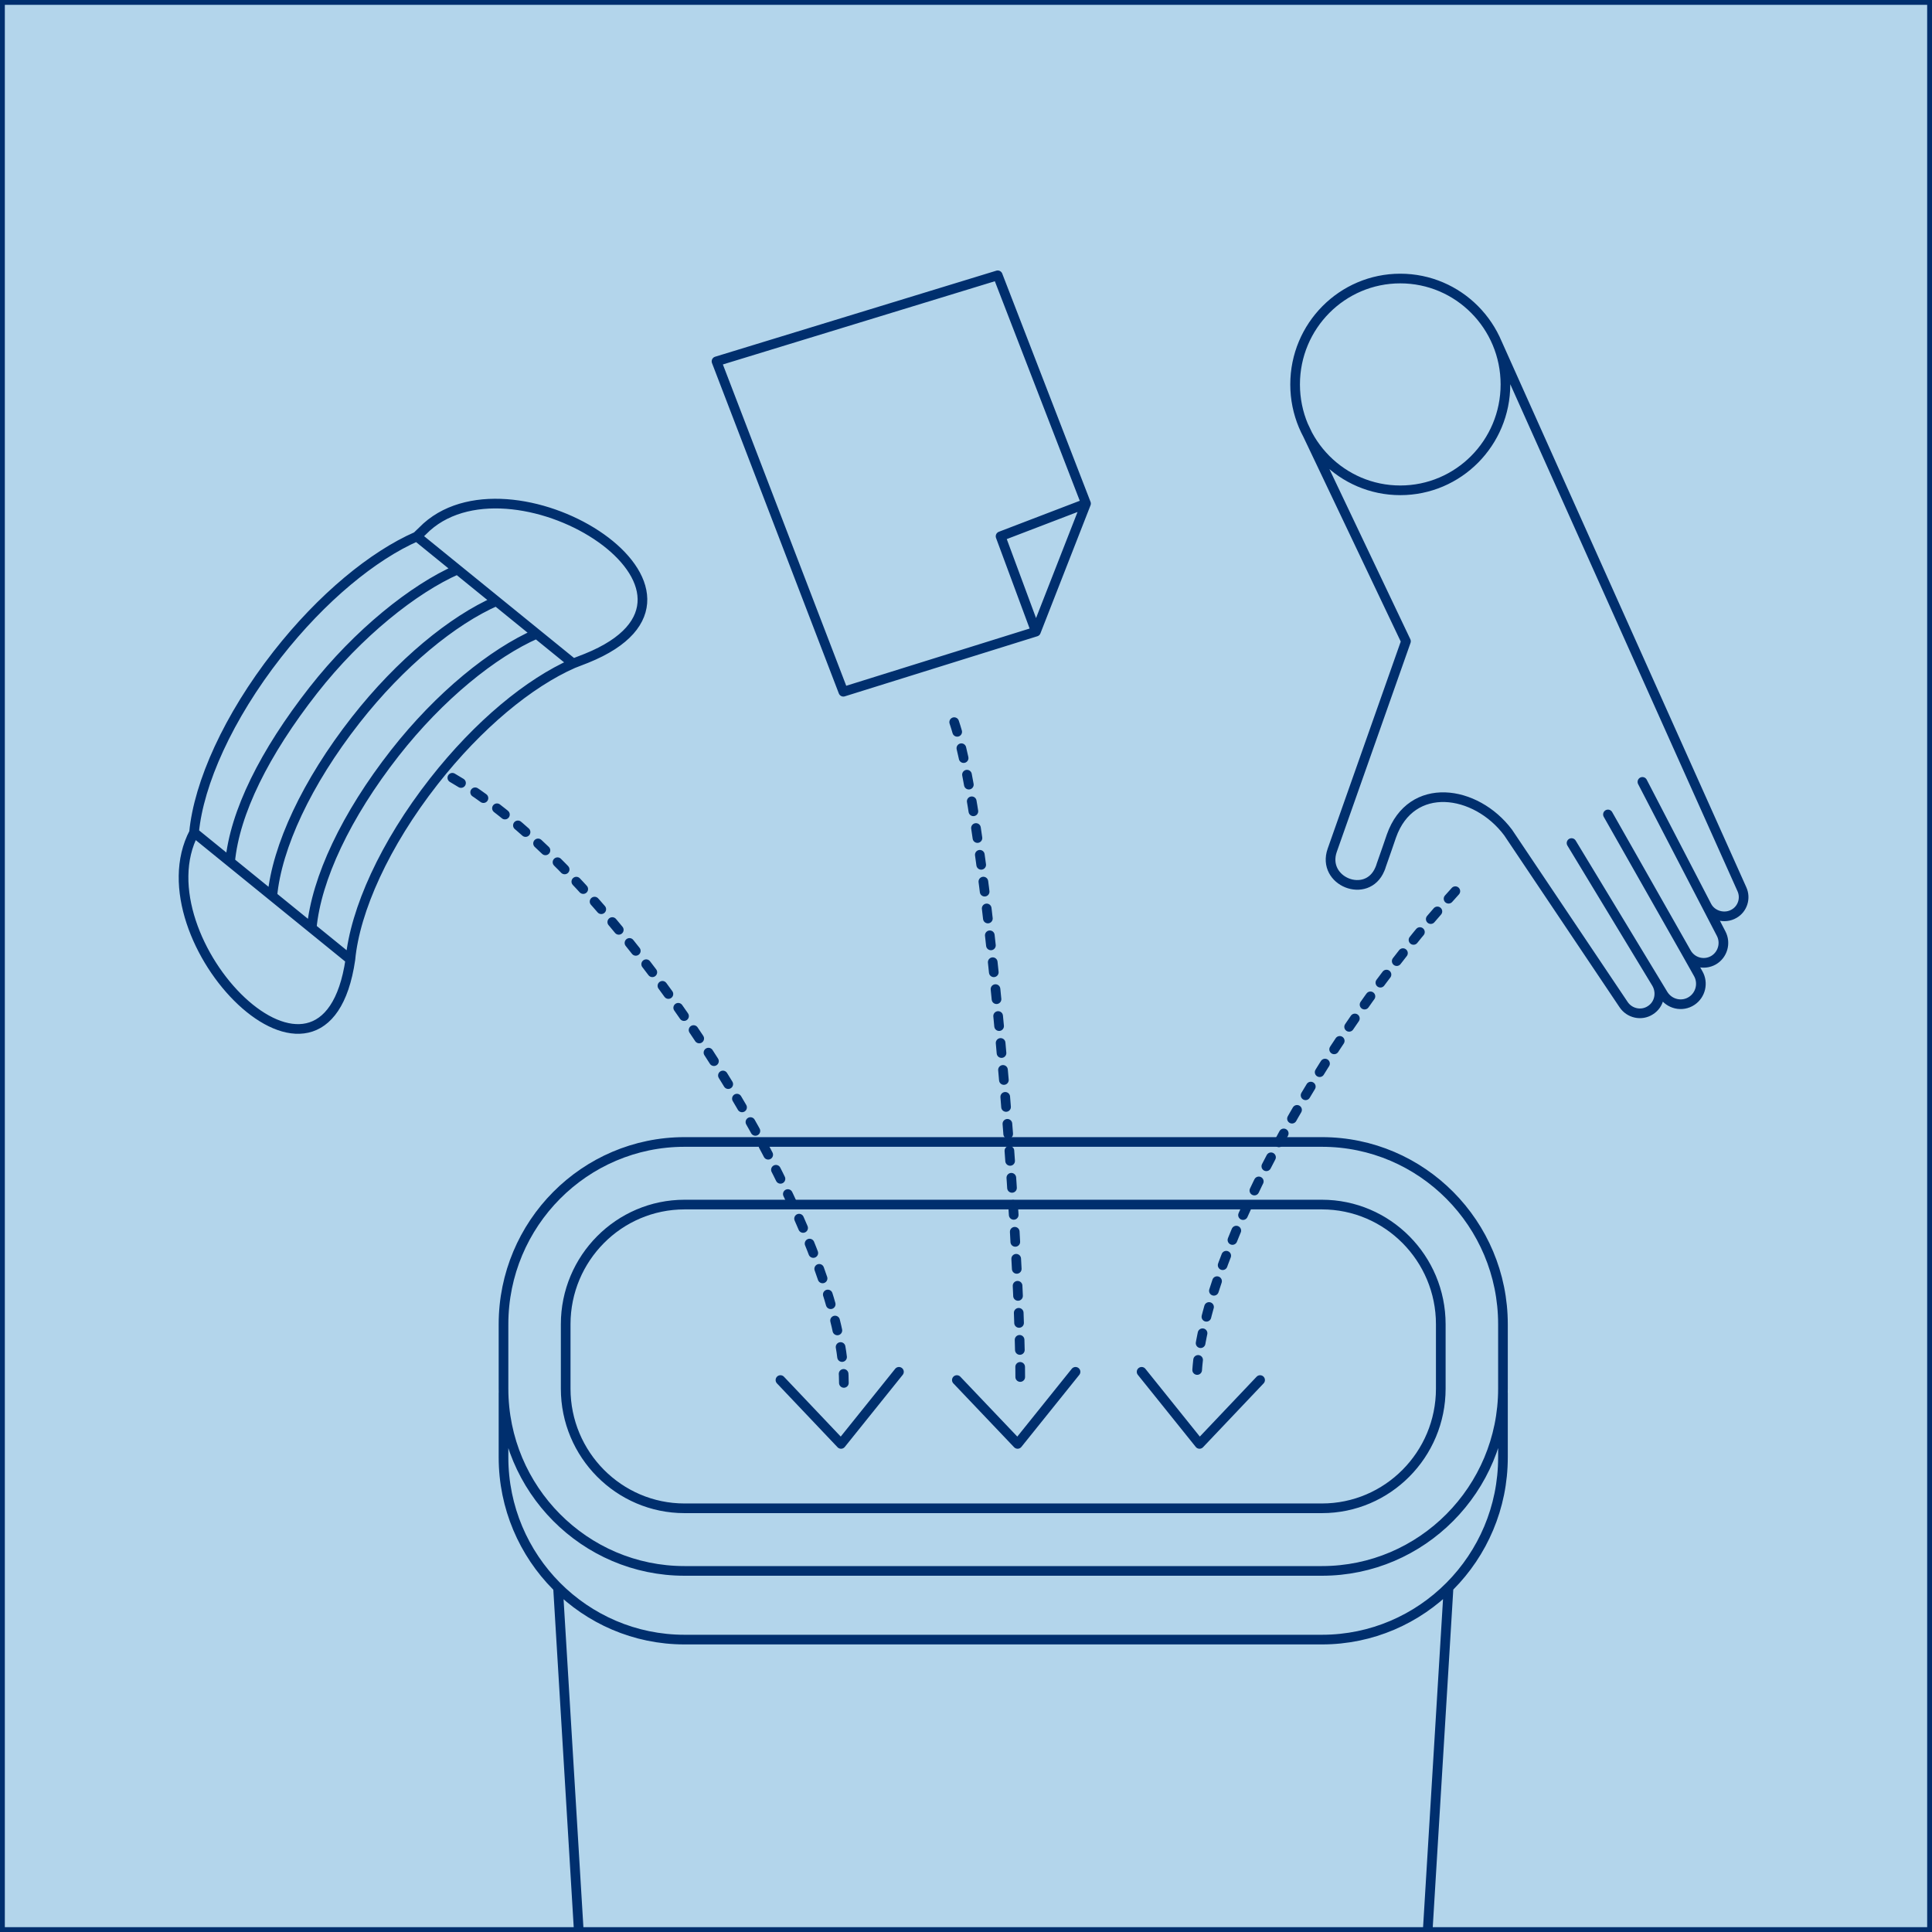 <svg width="400" height="400" viewBox="0 0 400 400" fill="none" xmlns="http://www.w3.org/2000/svg">
<g clip-path="url(#clip0_5405_41)">
<rect width="400" height="400" fill="#B3D5EB"/>
<path d="M325.37 174.547L344.348 205.878C345.599 207.915 348.284 208.545 350.27 207.212C352.109 205.989 352.697 203.508 351.594 201.582L349.093 197.138M332.91 168.622L349.093 197.138M349.093 197.138C350.196 199.212 352.734 199.953 354.757 198.805C356.67 197.694 357.369 195.249 356.339 193.287L340.045 161.881M309.967 71.035L360.642 184.102C361.488 185.954 360.789 188.176 359.024 189.176C357.074 190.324 354.409 189.581 353.379 187.581M269.838 88.095L291.09 132.772L275.827 176.029C273.546 182.51 283.036 186.287 285.684 179.954C285.794 179.695 285.904 179.436 285.978 179.139C286.934 176.436 287.596 174.51 288.074 173.103C292.157 161.511 305.582 163.474 312.239 172.362L336.146 207.989C337.36 209.804 339.824 210.36 341.663 209.174C343.576 207.989 344.088 205.492 342.948 203.566M47.64 178.42C48.596 168.235 54.74 155.845 64.891 142.883C74.123 131.106 85.674 121.877 94.722 117.914M56.377 185.509C57.333 175.325 63.494 162.03 73.645 149.068C82.877 137.291 93.722 128.415 102.769 124.452M64.536 192.13C65.492 181.946 71.622 168.844 81.773 155.882C91.005 144.105 102.052 135.182 111.1 131.22M118.664 137.365C109.579 141.364 99.06 149.993 89.828 161.77C79.64 174.769 73.498 188.472 72.542 198.657M118.664 137.365L86.297 111.07M118.664 137.365L121.423 136.291C154.93 122.773 107 92.539 88.352 109.094L86.297 111.07M72.542 198.657L40.175 172.362M72.542 198.657C67.282 234.617 28.516 194.472 40.175 172.362M40.175 172.362C41.131 162.178 47.274 148.438 57.425 135.476C66.657 123.699 77.25 115.033 86.297 111.07M214.477 130.773L207.158 111.033L224.849 104.256M214.477 130.773L224.849 104.256M214.477 130.773L174.607 143.216L148.346 74.814L206.569 57L224.849 104.256M311.172 288.391V301.723C311.172 322.537 294.364 339.461 273.693 339.461H141.725C121.055 339.461 104.246 322.537 104.246 301.723V288.391M115.534 328.696L119.804 399.348M299.911 328.67L295.614 399.348M273.693 325.24H141.725C121.055 325.24 104.246 308.316 104.246 287.502V274.17C104.246 253.356 121.055 236.432 141.725 236.432H273.693C294.364 236.432 311.172 253.356 311.172 274.17V287.502C311.172 308.316 294.364 325.24 273.693 325.24ZM141.725 249.394C128.154 249.394 117.119 260.504 117.119 274.17V287.502C117.119 301.168 128.154 312.278 141.725 312.278H273.693C287.265 312.278 298.299 301.168 298.299 287.502V274.17C298.299 260.504 287.265 249.394 273.693 249.394H141.725ZM311.687 79.591C311.687 91.7 301.939 101.515 289.913 101.515C277.888 101.515 268.139 91.7 268.139 79.591C268.139 67.483 277.888 57.667 289.913 57.667C301.939 57.667 311.687 67.483 311.687 79.591Z" stroke="#002F6E" stroke-width="2" stroke-linecap="round" stroke-linejoin="round"/>
<path d="M197.555 149.512C204.396 169.621 211.237 254.689 211.237 286.28" stroke="#002F6E" stroke-width="2" stroke-linecap="round" stroke-linejoin="round" stroke-dasharray="2.1 3.5"/>
<path d="M198.106 285.725L210.685 298.946L222.676 284.021" stroke="#002F6E" stroke-width="2" stroke-linecap="round" stroke-linejoin="round"/>
<path d="M93.651 161.029C130.174 182.287 174.715 254.727 174.715 286.317" stroke="#002F6E" stroke-width="2" stroke-linecap="round" stroke-linejoin="round" stroke-dasharray="2.1 3.5"/>
<path d="M161.584 285.725L174.126 298.946L186.117 284.021" stroke="#002F6E" stroke-width="2" stroke-linecap="round" stroke-linejoin="round"/>
<path d="M301.312 184.509C273.138 215.322 247.76 262.467 247.76 286.317" stroke="#002F6E" stroke-width="2" stroke-linecap="round" stroke-linejoin="round" stroke-dasharray="2.1 3.5"/>
<path d="M260.89 285.725L248.348 298.946L236.358 284.021" stroke="#002F6E" stroke-width="2" stroke-linecap="round" stroke-linejoin="round"/>
</g>
<rect x="0.5" y="0.5" width="399" height="399" stroke="#002F6E"/>
<defs>
<clipPath id="clip0_5405_41">
<rect width="400" height="400" fill="white"/>
</clipPath>
</defs>
</svg>
